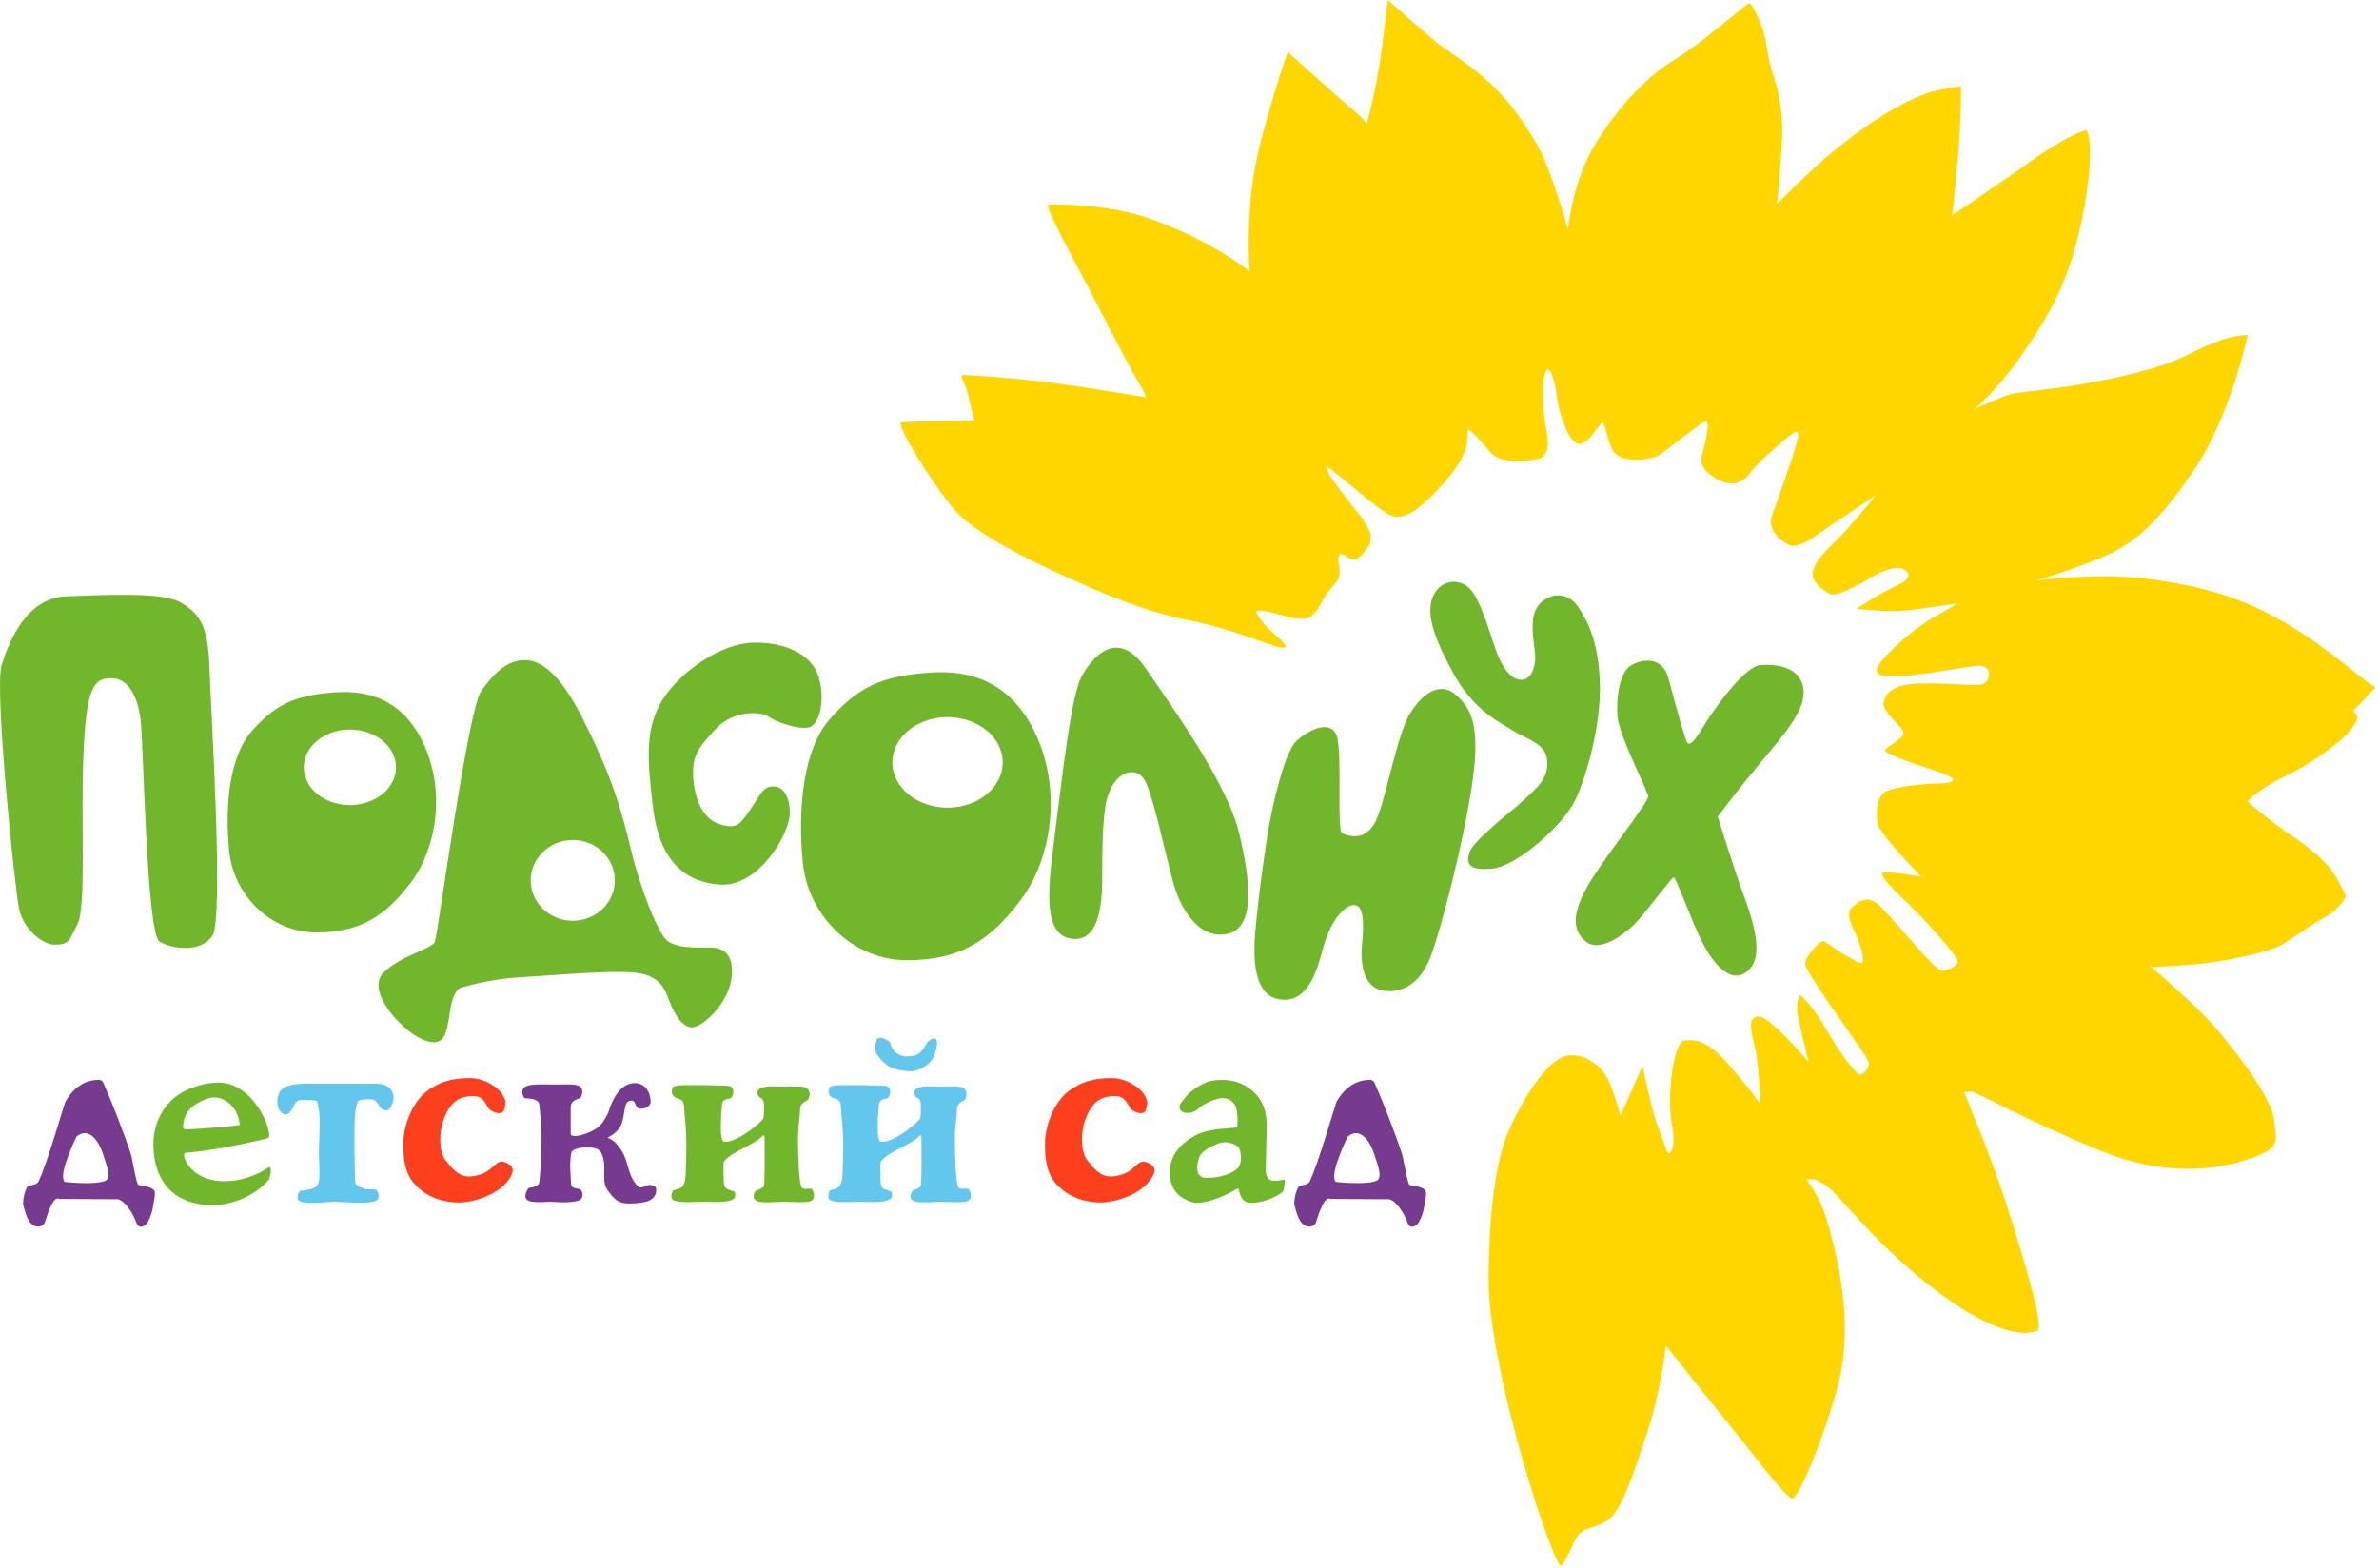 <?xml version="1.0" encoding="UTF-8"?> <svg xmlns="http://www.w3.org/2000/svg" width="496" height="327" viewBox="0 0 496 327" fill="none"><path d="M11.31 196.98C8.87 196.98 4.9 193.73 3.99 189.55C3.07 185.38 -1.2 143.57 0.33 138.69C1.85 133.81 5.52 124.65 13.76 124.35C22 124.04 33.9 123.43 37.56 125.57C41.22 127.71 43.36 129.84 43.66 139C43.97 148.15 46.71 191.59 44.27 195.15C41.83 198.71 36.03 197.9 33.28 196.37C30.53 194.84 29.92 154.56 29.31 149.98C28.7 145.4 26.87 141.43 23.21 141.43C19.55 141.43 18.02 143.26 17.41 156.99C16.8 170.73 18.02 188.83 16.19 192.6C14.36 196.37 14.36 196.98 11.31 196.98Z" fill="#72B62B"></path><path d="M82.56 160C82.56 164.35 78.26 167.88 72.95 167.88C67.64 167.88 63.34 164.35 63.34 160C63.34 155.65 67.64 152.12 72.95 152.12C78.26 152.12 82.56 155.65 82.56 160ZM88.06 154.56C83.02 144.34 74.47 144.04 69.6 144.39C61.21 145 57.24 147.09 52.51 152.43C47.78 157.77 46.86 168.2 47.78 177.45C48.7 186.71 56.48 194.44 65.94 194.44C75.4 194.44 80.59 190.78 85.78 183.86C90.96 176.94 93.09 164.78 88.06 154.56Z" fill="#72B62B"></path><path d="M209.06 158.98C209.06 164.19 203.9 168.42 197.55 168.42C191.2 168.42 186.04 164.19 186.04 158.98C186.04 153.77 191.19 149.54 197.55 149.54C203.91 149.54 209.06 153.76 209.06 158.98ZM215.64 152.46C209.61 140.21 199.36 139.85 193.52 140.28C183.47 141.01 178.72 143.51 173.05 149.9C167.38 156.3 166.29 168.79 167.38 179.88C168.48 190.97 177.8 200.23 189.13 200.23C200.46 200.23 206.68 195.84 212.89 187.56C219.11 179.27 221.67 164.71 215.64 152.46Z" fill="#72B62B"></path><path d="M128.19 183.58C128.19 188.23 124.26 192 119.42 192C114.58 192 110.65 188.23 110.65 183.58C110.65 178.93 114.58 175.16 119.42 175.16C124.26 175.16 128.19 178.93 128.19 183.58ZM152.6 203.08C152.9 196.98 148.48 197.59 146.5 197.59C144.52 197.59 141.01 197.59 139.18 196.22C137.35 194.85 133.69 186 131.55 177.15C129.41 168.3 127.43 161.58 121.33 149.53C115.23 137.48 110.65 137.32 108.06 137.78C105.47 138.24 103.02 140.22 100.28 144.19C97.53 148.16 91.28 194.85 90.67 196.37C90.06 197.9 83.8 199.12 79.99 202.78C76.18 206.44 83.35 214.58 87.93 216.67C92.51 218.75 92.97 215.45 93.42 213.31C93.88 211.17 94.03 207.26 95.86 206.04C95.86 206.04 101.66 204.21 107.61 203.85C113.56 203.49 126.53 202.32 132.02 202.78C137.51 203.24 138.58 206.14 139.5 208.58C140.42 211.02 141.94 213.97 144.08 214.23C146.19 214.48 152.3 209.19 152.6 203.08Z" fill="#72B62B"></path><path d="M144.52 160.26C144.33 164.02 145.44 170.43 150.01 171.86C153.57 172.97 154.28 171.96 156.27 169.06C158.25 166.16 158.86 164.33 160.7 164.02C162.53 163.72 164.67 165.09 164.67 169.51C164.67 173.93 158.11 185.07 150.02 184.46C141.93 183.85 137.35 178.51 136.13 168.29C134.91 158.07 134.45 151.66 138.27 145.71C142.09 139.76 150.48 134.22 156.89 134.01C163.3 133.81 169.1 136.25 170.62 140.98C172.15 145.71 170.93 151.31 168.48 151.71C166.04 152.12 161.61 150.44 160.09 149.37C158.56 148.3 152.92 148.15 149.41 151.81C145.89 155.48 144.67 157.31 144.52 160.26Z" fill="#72B62B"></path><path d="M230.73 166.77C229.81 170.64 229.81 178.37 229.81 182.64C229.81 186.91 229.66 196.47 223.55 195.76C217.45 195.05 218.36 186 219.89 174.25C221.42 162.5 223.25 145.1 225.54 140.98C227.83 136.86 233.02 130.91 238.81 139.3C244.61 147.69 255.9 163.51 258.34 173.68C260.78 183.85 261.7 193.31 256.05 194.69C250.4 196.07 246.28 190.16 244.61 184.06C242.93 177.96 240.34 165.49 238.66 162.7C236.98 159.9 234.08 161.07 232.71 162.7C231.34 164.33 230.73 166.77 230.73 166.77Z" fill="#72B62B"></path><path d="M264.3 173.79C265.22 168.15 267.81 156.7 270.4 154.41C272.99 152.12 277.72 149.78 278.79 153.8C279.86 157.82 278.64 173.33 279.86 173.79C281.08 174.25 284.13 175.47 286.42 171.96C288.71 168.45 291 153.55 294.05 148.66C297.1 143.78 300.76 142.3 303.66 145C306.56 147.69 308.85 151 306.86 163.92C304.88 176.84 300.45 193.47 298.47 198.96C296.49 204.45 293.13 207 288.86 206.64C284.59 206.29 283.52 201.66 283.98 196.88C284.44 192.1 284.28 188.54 282.15 188.74C280.01 188.94 277.27 192.4 275.89 197.59C274.52 202.78 272.69 208.47 267.8 208.47C262.91 208.47 260.93 203.69 261.7 194.53C262.47 185.38 264.3 173.79 264.3 173.79Z" fill="#72B62B"></path><path d="M316.18 168.19C320.45 164.32 322.74 162.65 322.59 158.83C322.44 155.01 318.47 154.25 315.57 152.42C312.67 150.59 307.33 148.3 302.9 140.21C298.48 132.12 297.25 127.39 298.93 124.03C300.61 120.67 305.03 120.21 307.32 123.88C309.61 127.55 311.14 134.11 312.51 137.16C313.88 140.21 315.56 141.89 317.39 141.74C319.22 141.59 320.44 139.09 319.98 135.64C319.52 132.18 318.91 128.11 321.05 125.88C323.19 123.64 326.85 123.23 329.14 126.69C331.43 130.15 333.41 134.73 333.57 142.97C333.72 151.21 330.98 161.28 328.53 166.62C326.09 171.96 316.32 180.61 311.14 181.12C305.95 181.63 305.65 179.9 306.41 177.61C307.18 175.31 316.18 168.19 316.18 168.19Z" fill="#72B62B"></path><path d="M343.64 166C343.51 164.94 337.54 153.33 337.23 149.37C336.93 145.4 337.69 140.06 340.13 138.69C342.57 137.32 346.69 136.86 347.91 141.59C349.13 146.32 351.42 154.66 351.88 155.02C352.34 155.37 353.25 154.66 355.24 151.36C357.22 148.05 363.63 139 366.99 138.69C370.35 138.39 375.38 139.1 375.99 143.57C376.6 148.05 372.02 153.03 366.84 159.29C361.65 165.55 358.14 170.28 358.14 170.28C358.14 170.28 361.5 181.11 363.18 185.69C364.86 190.27 368.22 198.96 364.55 202.32C360.89 205.68 357.07 200.8 354.78 196.22C352.49 191.64 349.44 182.94 348.98 182.94C348.52 182.94 342.72 190.77 340.89 192.6C339.06 194.43 333.72 198.8 330.67 196.36C327.62 193.92 327.77 190.15 331.43 184.05C335.1 177.96 343.8 167.23 343.64 166Z" fill="#72B62B"></path><path d="M253.55 238.62C255.48 237.71 257.33 238.43 258.12 239.14C258.63 239.6 259.17 241.99 258.2 243.43C257.73 244.13 255.29 245.65 251.51 245.6C248.99 245.57 249.47 242.69 250.09 241.21C250.67 239.84 252.76 238.99 253.55 238.62ZM257.88 235C256.6 235.5 252.39 235.02 249.06 236.85C246.45 238.28 245.05 240.05 244.42 241.65C243.57 243.82 243 249.19 248.77 250.73C250.57 251.21 254.91 249.78 257.89 247.88C257.95 247.82 258.21 247.82 258.21 247.94C258.27 248.24 258.4 248.71 258.53 249.01C258.91 250.08 259.46 250.67 260.42 250.79C262.43 251.04 265.74 249.9 267.45 248.53C267.7 248.29 267.96 246.09 267.83 245.92C266.94 246.16 266.44 246.22 265.61 246.22C264.34 246.22 263.9 245.21 263.9 244.02C263.9 241.58 264.09 237.66 264.09 234.87C264.09 232.79 263.77 230.65 262.44 228.87C260.92 226.79 258.26 225.19 254.85 225.19C252.76 225.19 251.27 225.34 248.2 227.7C247.69 228.12 245.98 230.11 245.92 230.58C245.92 230.8 245.76 232.28 248.04 232.06C249.06 231.96 250.01 231.05 250.24 230.8C254.81 227.97 256.39 228.97 257.4 230.28C258.1 231.16 258.13 234.88 257.88 235Z" fill="#72B62B"></path><path d="M43.21 229.09C46.3 227.97 49.72 230.69 49.98 234.56C49.92 234.74 40.19 235.55 38.61 235.5C38.36 235.5 38.17 235.2 38.17 235.08C38.17 231.33 41.14 229.84 43.21 229.09ZM56.15 243.34C53.68 245 51.04 245.96 48.33 246.23C41.09 246.97 38.55 242.51 38.36 240.96C38.36 240.78 38.49 240.42 38.68 240.36C43.24 240.18 54.14 237.88 55.97 237.28C56.95 235.95 52.93 225.74 45.58 225.74C42.99 225.74 40.14 226.57 37.92 227.82C34.44 229.84 31.97 233.76 31.97 238.64C31.97 242.15 32.98 246.01 35.77 248.45C37.67 250.17 40.45 251.3 44.31 251.3C48.49 251.3 53.36 249.22 56.08 245.95C56.21 245.65 56.52 244.41 56.46 243.75C56.46 243.58 56.21 243.4 56.15 243.34Z" fill="#72B62B"></path><path d="M239.77 242.69C236.78 240.92 237.26 244.74 232.21 245.28C229.88 245.53 228.66 244.45 226.7 241.95C225.18 239.99 225.41 236.03 226.15 233.82C227.8 228.87 230.5 228.71 231.74 228.6C234.26 228.38 234.57 229.31 235.75 231.24C235.82 231.34 237.15 232.38 238.27 232.05C239.22 231.77 239.01 230.41 239.21 229.83C239.07 229.08 238.49 227.67 236.93 226.58C235.09 225.29 233.32 224.81 231.81 224.81C228.64 224.81 226.31 225.35 224.1 226.66C219.99 228.8 217.88 234.55 217.88 238.41C217.88 241.56 218.13 244.32 219.96 246.58C222.24 249.26 225.47 250.74 229.71 250.74C231.8 250.74 237.87 249.45 240.23 245.43C241.34 243.57 240.16 242.91 239.77 242.69Z" fill="#FC3F1D"></path><path d="M62.57 248.3C62.42 248.41 61.28 250.12 62.81 250.59C64.6 251.14 68.21 250.59 69.68 250.59C71.25 250.59 75.85 251.08 78 250.52C79.76 250.06 78.59 248.19 78.47 248.08C77.08 247.84 76.7 248.15 75.94 247.91C74.93 247.43 74.12 247.24 74.06 246.52C73.99 245.1 73.9 241.18 73.9 237.8C73.9 235.07 73.82 231.67 74.55 229.84C74.62 229.67 74.8 229.42 74.93 229.42C75.44 229.3 76.83 229.17 77.53 229.23C78.04 229.29 78.61 229.66 79.05 230.61C79.3 231.11 80.62 232.13 81.31 231.07C82.41 229.39 82.05 228.15 81.7 227.52C80.85 225.97 79.13 225.97 77.76 225.97H63.99C63.13 225.97 59.62 225.93 58.48 227.47C57.11 229.33 58.01 232.64 59.78 232.34C60.57 232.2 61.24 230.55 61.47 230.18C62.17 228.99 63.28 229.41 64.04 229.41C64.67 229.41 65.31 229.41 65.81 229.47C65.94 229.47 66.18 229.83 66.19 229.89C66.82 232.69 66.66 233.95 66.5 239.49C66.42 242.22 66.72 243.29 66.58 245.7C66.45 247.54 65.56 247.78 64.23 248.08C63.66 248.21 63.84 248.18 62.57 248.3Z" fill="#63C6EC"></path><path d="M110.24 247.71C110.1 247.81 108.51 250.08 110.63 250.52C112.04 250.82 113.7 250.59 114.71 250.59C115.25 250.59 118.38 250.95 120.47 250.4C122.02 249.99 121.43 248.11 120.86 247.94C119.36 247.72 119.11 247.56 119.05 246.61C118.99 244.83 118.66 242.69 119.13 240.33C119.29 239.22 124.38 238.59 125.27 240.26C126.85 243.17 125.1 245.99 126.69 248.19C127.96 249.97 128.83 250.96 131.11 250.96C132.76 250.96 134.85 250.77 135.82 250.09C137.15 249.15 136.8 247.68 136.69 247.5C134.49 246.1 134.1 248.86 132.52 246.83C130.75 244.57 131.03 242.01 129.45 239.69C128.75 238.74 128.04 237.73 126.71 237.26C127.09 236.84 128.03 236.78 129.29 235.01C130.47 232.74 129.9 229.87 131.25 229.56C133.02 229.16 131.88 231.31 133.85 231.18C135.23 231.1 135.62 230.06 135.66 230C135.66 226.75 133.64 225.85 132.44 225.85C130.73 225.85 128.43 226.74 126.77 232.13C126.33 232.9 125.79 234.18 124.65 235.09C123.14 236.29 118.83 237.75 118.98 236.27V230.73C119.04 229.72 120.04 229.21 120.86 229.03C121.25 228.94 121.87 227.12 120.86 226.52C119.93 225.96 117.78 226.15 115.59 226.15C113.79 226.15 110.92 225.95 109.69 226.52C108.24 227.19 109.15 228.94 109.45 229.03C111.18 229.03 112.38 229.41 112.44 230.36C112.5 231.19 112.91 234.32 112.91 237.53C112.91 241.76 112.53 245.84 112.44 246.47C112.37 247.47 110.8 247.59 110.23 247.71" fill="#763A8E"></path><path d="M182.71 219.73C184.44 221.95 185.39 223.05 189.34 223.37C191.2 223.52 194.13 222.25 194.91 219.73C196.25 215.39 194.28 216.53 193.49 217.19C192.96 217.64 192.47 219.64 190.58 220.1C188.22 220.67 186.18 219.9 185.54 217.34C185.48 217.22 184.4 216.32 183.34 216.4C182.28 216.49 182.43 219.37 182.71 219.73ZM173.02 248.22C172.95 248.34 172.19 249.92 173.19 250.3C174.74 250.9 177.52 250.59 179.02 250.59C180.64 250.59 183.48 250.84 185.07 250.3C186.48 249.83 185.93 248.56 185.78 248.45L184.71 248.09C183.76 247.79 183.57 247.44 183.57 245.42C183.57 244.94 183.46 242.41 183.65 242.17C185.36 240.03 189.96 238.76 191.67 236.86C191.86 236.62 192.11 236.86 192.11 237.1C192.11 240.96 192.17 244.06 192.05 246.61C191.99 247.5 192.14 247.49 190.18 248.38C190.08 248.54 189.19 250.06 190.73 250.52C192.04 250.92 194.82 250.59 196.1 250.59C197.57 250.59 201.12 250.96 201.99 250.3C202.92 249.59 202.05 248 201.99 247.94C201.04 247.7 200.85 248.09 200.02 247.79C199.13 247.43 199.14 239.71 199.07 238.58C199.01 234.78 199.48 233.44 199.54 230.94C199.54 230.4 200.33 229.73 201.03 229.43C201.32 229.3 201.95 227.7 200.96 226.94C200.2 226.36 198.13 226.57 196.35 226.57C194.57 226.57 192.17 226.35 191.2 226.94C190.06 227.62 190.92 228.8 191.12 228.86C192.01 229.22 191.99 229.93 191.99 231.18C191.99 231.48 192.01 233.13 191.75 233.37C190.76 234.62 185.76 238.61 183.57 238.03C182.47 237.73 183.25 230.27 183.25 230.27C183.31 229.26 184.26 229.19 185.08 229.01C185.85 228.22 185.85 226.42 184.43 226.42C183.37 226.42 181.22 226.27 179.39 226.27C175.47 226.27 174.12 226.2 173.17 226.57C172.85 226.75 172.15 228.49 173.94 229.01C174.95 229.31 175.27 229.78 175.33 230.73C175.39 232.81 175.69 234.2 175.77 236.99C175.84 239.54 175.77 241.2 175.69 243.79C175.63 245.74 175.69 247.51 174.04 247.93C173.49 248.05 173.78 248.1 173.02 248.22Z" fill="#63C6EC"></path><path d="M105.98 242.69C102.99 240.92 103.47 244.74 98.42 245.28C96.09 245.53 94.87 244.45 92.91 241.95C91.39 239.99 91.62 236.03 92.36 233.82C94.01 228.87 96.71 228.71 97.95 228.6C100.47 228.38 100.78 229.31 101.96 231.24C102.03 231.34 103.36 232.38 104.48 232.05C105.43 231.77 105.22 230.41 105.42 229.83C105.28 229.08 104.7 227.67 103.14 226.58C101.3 225.29 99.53 224.81 98.02 224.81C94.85 224.81 92.52 225.35 90.31 226.66C86.2 228.8 84.09 234.55 84.09 238.41C84.09 241.56 84.34 244.32 86.17 246.58C88.45 249.26 91.68 250.74 95.92 250.74C98.01 250.74 104.08 249.45 106.44 245.43C107.54 243.57 106.36 242.91 105.98 242.69Z" fill="#FC3F1D"></path><path d="M140.32 248.22C140.25 248.34 139.49 249.92 140.49 250.3C142.04 250.9 144.82 250.59 146.32 250.59C147.94 250.59 150.78 250.84 152.37 250.3C153.78 249.83 153.23 248.56 153.08 248.45L152.01 248.09C151.06 247.79 150.87 247.44 150.87 245.42C150.87 244.94 150.76 242.41 150.95 242.17C152.66 240.03 157.26 238.76 158.97 236.86C159.16 236.62 159.41 236.86 159.41 237.1C159.41 240.96 159.47 244.06 159.35 246.61C159.29 247.5 159.44 247.49 157.48 248.38C157.38 248.54 156.49 250.06 158.03 250.52C159.34 250.92 162.12 250.59 163.4 250.59C164.87 250.59 168.42 250.96 169.29 250.3C170.22 249.59 169.35 248 169.29 247.94C168.34 247.7 168.14 248.09 167.32 247.79C166.43 247.43 166.44 239.71 166.37 238.58C166.31 234.78 166.78 233.44 166.84 230.94C166.84 230.4 167.63 229.73 168.33 229.43C168.62 229.3 169.25 227.7 168.26 226.94C167.5 226.36 165.43 226.57 163.65 226.57C161.87 226.57 159.47 226.35 158.5 226.94C157.36 227.62 158.22 228.8 158.42 228.86C159.31 229.22 159.29 229.93 159.29 231.18C159.29 231.48 159.31 233.13 159.05 233.37C158.06 234.62 153.06 238.61 150.87 238.03C149.77 237.73 150.55 230.27 150.55 230.27C150.61 229.26 151.56 229.19 152.38 229.01C153.15 228.22 153.15 226.42 151.73 226.42C150.67 226.42 148.52 226.27 146.69 226.27C142.77 226.27 141.42 226.2 140.47 226.57C140.15 226.75 139.45 228.49 141.24 229.01C142.25 229.31 142.57 229.78 142.63 230.73C142.69 232.81 142.99 234.2 143.07 236.99C143.14 239.54 143.07 241.2 142.99 243.79C142.93 245.74 142.99 247.51 141.34 247.93C140.78 248.05 141.08 248.1 140.32 248.22Z" fill="#72B62B"></path><path d="M278.73 229.61C278.53 229.67 274.93 242.59 273.04 246.39C272.9 246.69 272.5 246.98 272.03 247.04C271.42 247.16 270.85 247.34 270.85 247.34C270.78 247.34 269.84 248.82 269.84 251.18C270.23 252.42 270.72 255.28 272.48 255.7C273.03 255.83 274.08 255.87 274.41 254.79C276.26 248.83 277.15 250.01 277.43 250.01L289.15 250.07C290.67 249.76 292.77 252.92 293.42 254.86C294.01 256.61 295.49 255.6 295.94 254.64C296.45 253.54 296.7 253.1 297.03 251.11C297.15 250.38 297.44 249.04 297.28 248.45C297 247.4 293.92 247.12 293.92 247.12C293.45 247.12 292.51 240.87 292.24 240.39C290.98 236.69 288.76 230.75 286.6 225.82C286.4 225.34 285.92 225.17 285.72 225.17C285.26 225.17 281.42 224.95 278.73 229.61ZM281.09 236.92C283.52 235.07 285.62 237.58 286.71 241.28C287.1 242.6 288.42 245.67 286.96 246.23C284.53 247.17 278.48 246.45 278.48 246.45C277.56 245.27 279 241.75 279.07 241.57C279.48 240.21 281.03 236.75 281.09 236.92Z" fill="#763A8E"></path><path d="M13.7 229.61C13.5 229.67 9.9 242.59 8.01 246.39C7.88 246.69 7.47 246.98 7 247.04C6.39 247.16 5.82 247.34 5.82 247.34C5.75 247.34 4.81 248.82 4.81 251.18C5.2 252.42 5.69 255.28 7.45 255.7C8 255.83 9.05 255.87 9.38 254.79C11.23 248.83 12.12 250.01 12.4 250.01L24.12 250.07C25.64 249.76 27.74 252.92 28.39 254.86C28.98 256.61 30.46 255.6 30.91 254.64C31.42 253.54 31.67 253.1 32 251.11C32.12 250.38 32.41 249.04 32.25 248.45C31.97 247.4 28.89 247.12 28.89 247.12C28.42 247.12 27.48 240.87 27.21 240.39C25.95 236.69 23.73 230.75 21.57 225.82C21.37 225.34 20.9 225.17 20.69 225.17C20.22 225.17 16.38 224.95 13.7 229.61ZM16.06 236.92C18.49 235.07 20.59 237.58 21.68 241.28C22.07 242.6 23.39 245.67 21.93 246.23C19.5 247.17 13.46 246.45 13.46 246.45C12.54 245.27 13.98 241.75 14.05 241.57C14.45 240.21 15.99 236.75 16.06 236.92Z" fill="#763A8E"></path><path d="M261.83 127.51C261.83 127.51 262.84 129.49 264.26 130.91C265.68 132.33 269.93 135.5 267.09 135.02C264.26 134.54 257.17 131.19 247.96 129.35C238.75 127.51 230.67 124.04 223.44 120.81C216.21 117.58 203.74 111.63 199.2 106.53C194.67 101.43 186.73 88.39 187.86 88.11C188.99 87.83 203.17 87.64 203.17 87.64C203.17 87.64 202.18 83.91 201.75 81.97C201.33 80.03 199.91 78.19 200.76 78.19C201.61 78.19 212.81 78.76 224.85 80.6C236.9 82.44 238.88 82.87 238.88 82.87C238.88 82.87 239.02 82.35 237.04 79.14C235.06 75.93 227.97 61.9 225.99 58.21C224.01 54.53 217.91 43.04 218.48 42.76C219.05 42.48 231.2 42.48 239.8 45.6C248.39 48.72 253.49 51.84 256.19 53.54C258.88 55.24 260.55 56.66 260.55 56.66C260.55 56.66 259.31 42.82 262.85 29.54C266.39 16.26 268.52 10.88 268.52 10.88C268.52 10.88 276.46 18.01 278.16 19.53C279.86 21.05 283.4 23.92 284.11 24.77C284.82 25.62 284.96 25.9 284.96 25.9C284.96 25.9 286.8 18.96 287.65 13.29C288.5 7.62 289.35 0 289.35 0C289.35 0 296.15 6.06 299.41 8.76C302.67 11.45 310.18 15.28 316.13 23.5C322.08 31.72 322.79 35.26 324.35 39.66C325.91 44.05 326.9 47.98 326.9 47.98C326.9 47.98 327.75 38.25 332.29 30.59C336.83 22.94 343.06 16.27 348.45 12.87C353.84 9.47 355.82 7.67 358.65 5.45C361.49 3.23 364.32 0.68 364.75 0.68C365.18 0.68 367.3 4.51 368.01 8.05C368.72 11.59 368.86 13.44 369.85 16.13C370.84 18.82 371.83 24.26 371.55 29.03C371.27 33.8 370.7 41.79 370.42 42.5C370.14 43.21 375.81 36.69 383.6 30.45C391.39 24.21 399.05 19.96 403.44 18.97C407.83 17.98 408.83 17.98 408.83 17.98C408.83 17.98 408.97 23.65 408.26 32.15C407.55 40.65 406.99 44.91 406.99 44.91C406.99 44.91 417.76 37.68 422.86 34C427.96 30.31 432.36 28.05 433.49 27.62C434.62 27.19 435.05 27.19 435.05 27.19C435.05 27.19 437.03 30.03 434.34 44.34C431.65 58.65 427.11 65.79 421.87 73.49C416.63 81.19 411.66 85.3 411.66 85.3C411.66 85.3 417.61 82.46 419.88 82.04C422.15 81.61 427.11 81.33 434.34 80.06C441.57 78.78 450.21 76.94 456.17 73.96C462.12 70.98 464.39 70.42 466.09 70.13C467.79 69.85 468.64 69.85 468.64 69.85C468.64 69.85 464.96 86.86 457.59 97.77C450.22 108.68 445.26 113.22 438.6 116.05C431.94 118.88 424.71 121.01 424.71 121.01C424.71 121.01 433.07 120.06 439.88 120.16C446.68 120.26 459.86 121.77 470.35 126.68C480.84 131.59 488.78 138.49 491.61 140.71C494.44 142.93 495.29 143.33 495.29 143.33L490.61 148.22L491.53 149.35C491.53 149.35 491.6 150.91 488.77 153.6C485.94 156.29 480.9 159.74 475.8 162.2C470.7 164.66 468.57 167.14 468.57 167.14C468.57 167.14 473.39 171.32 477.57 174.09C481.75 176.85 485.51 180.11 487 182.8C488.49 185.49 489.13 186.86 489.13 186.86C489.13 186.86 487.78 189.6 484.74 191.23C481.69 192.86 477.87 195.84 475.39 197.18C472.91 198.53 463.91 200.51 457.6 201.08C451.29 201.65 448.39 201.58 448.39 201.58C448.39 201.58 457.81 209.35 462.85 215.4C467.88 221.45 473.55 229.2 474.12 233.54C474.69 237.89 475.11 239.07 471.21 240.77C467.31 242.47 454.84 246.87 438.05 239.99C421.25 233.12 411.9 227.49 410.84 227.59C409.78 227.68 409.49 227.73 409.49 227.73C409.49 227.73 414.66 240.2 417.43 248.42C420.19 256.64 426.29 276.34 424.87 277.33C423.45 278.32 417.5 279.31 404.6 269.82C391.7 260.32 383.77 249.55 381.21 247.57C378.66 245.59 377.53 245.87 376.82 245.87C376.11 245.87 379.23 248.14 381.36 256.07C383.49 264 386.6 277.05 382.92 289.94C379.24 302.84 374.84 312.19 373.71 312.48C372.58 312.76 363.79 301 359.25 295.47C354.71 289.94 347.34 280.59 347.34 280.59C347.34 280.59 346.15 290.65 343.37 298.87C340.59 307.09 338.13 315.45 334.72 317.29C331.32 319.13 329.9 318.47 328.63 320.69C327.35 322.91 325.94 327.1 325.23 326.42C324.52 325.74 321.26 317.57 317.58 304.82C313.9 292.06 310.21 275.91 310.35 265.99C310.49 256.07 311.2 242.93 314.89 235.04C318.57 227.15 323.39 220.21 327.36 220.06C331.33 219.92 334.59 222.9 335.86 226.44C337.14 229.98 337.84 232.68 337.84 232.68C337.84 232.68 342.38 222.62 342.38 222.19C342.38 221.76 344.36 231.54 345.36 234.1C346.35 236.65 347.49 240.48 347.91 240.48C348.33 240.48 349.47 239.35 348.62 234.67C347.77 229.99 348.34 226.86 348.48 224.67C348.62 222.48 349.76 216.95 351.17 216.95C352.58 216.95 355.14 216.15 359.82 221.34C364.5 226.54 367.05 230.27 367.05 230.27C367.05 230.27 366.63 221.53 366.06 219.07C365.49 216.61 364.5 213.26 365.49 212.41C366.48 211.56 367.62 211.7 370.88 214.82C374.14 217.94 377.12 221.48 377.12 221.48C377.12 221.48 374.85 212.88 374.71 210.94C374.57 209 375.13 207.44 375.13 207.44C375.13 207.44 377.26 208.57 380.66 214.52C384.06 220.47 387.32 224.16 387.75 224.16C388.18 224.16 389.88 222.89 389.59 221.47C389.31 220.05 376.37 202.9 376.37 201.06C376.37 199.22 379.53 196.24 380.09 196.24C380.65 196.24 383.77 198.84 385.48 199.59C387.18 200.35 389.16 202.47 388.17 198.36C387.18 194.25 384.2 190.85 386.19 189.15C388.17 187.45 389.73 186.51 392.71 189.67C395.69 192.84 403.62 202.43 404.76 202.43C405.9 202.43 408.87 201.34 408.02 199.93C407.17 198.51 402.78 193.32 399.09 189.68C395.41 186.04 391.01 182.07 392.85 181.93C394.69 181.79 400.5 182.78 400.5 182.78C400.5 182.78 392 173.94 391.57 172.01C391.14 170.08 391 166.2 393.13 165.07C395.26 163.93 401.92 163.39 403.9 163.39C405.88 163.39 410.28 162.94 403.76 160.81C397.24 158.68 392.85 156.98 392.99 156.42C393.13 155.85 397.24 153.87 396.82 152.59C396.4 151.32 392.28 148.2 392.71 146.49C393.13 144.79 394.13 142.66 400.5 142.52C406.88 142.38 412.41 143.23 413.68 142.52C414.96 141.81 415.52 138.55 412.26 138.84C409 139.12 400.78 140.82 396.39 140.97C392 141.11 389.02 141.11 393.55 136.43C398.09 131.75 401.77 129.49 404.04 128.21C406.31 126.93 408.15 125.8 408.15 125.8C408.15 125.8 399.93 127.08 396.67 127.36C393.41 127.64 387.03 126.94 387.03 126.94C387.03 126.94 391.71 123.96 393.97 122.83C396.24 121.7 399.07 120.7 397.37 119C395.67 117.3 391.27 119.65 389.43 120.81C387.59 121.98 383.05 124.24 381.92 123.96C380.79 123.68 377.53 121.55 377.95 119.28C378.38 117.01 380.5 115.03 383.48 112.05C386.46 109.07 391.13 103.22 391.13 103.22C391.13 103.22 383.48 108.42 380.93 110.07C378.38 111.72 375.12 114.61 372.99 113.61C370.86 112.62 368.45 110.21 369.45 107.52C370.45 104.83 373.42 96.32 374.13 93.91C374.84 91.5 375.97 88.52 373 90.93C370.02 93.34 366.2 96.79 364.92 98.58C363.65 100.37 361.52 101.46 358.97 100.37C356.42 99.28 354.43 97.44 354.72 95.6C355 93.76 357.4 86.39 355 88.09C352.6 89.79 348.05 93.38 346.21 94.7C344.37 96.02 338.27 96.59 336.57 94.32C334.87 92.05 334.75 87.42 333.89 88.22C333.03 89.02 330.88 93.18 328.84 92.47C326.8 91.76 324.95 85.71 324.67 83.12C324.39 80.52 323.25 75.61 322.26 77.45C321.27 79.29 321.69 86.52 322.4 89.78C323.11 93.04 322.68 95.31 320.41 95.73C318.14 96.15 312.9 96.72 310.91 94.45C308.93 92.18 305.95 88.78 305.95 89.77C305.95 90.76 306.52 94.21 302.12 99.41C297.73 104.61 293.47 108.62 290.36 107.63C287.24 106.64 275.9 95.77 276.47 97.52C277.04 99.27 279.87 102.81 281.86 105.36C283.84 107.91 286.96 111.17 285.4 113.72C283.84 116.27 282.57 117.26 281.15 116.27C279.73 115.28 278.6 114.89 279.17 117.83C279.74 120.77 278.6 121.37 277.04 123.22C275.48 125.06 274.63 128.75 271.94 129.03C269.22 129.35 262.84 126.52 261.83 127.51Z" fill="#FFD600"></path></svg> 